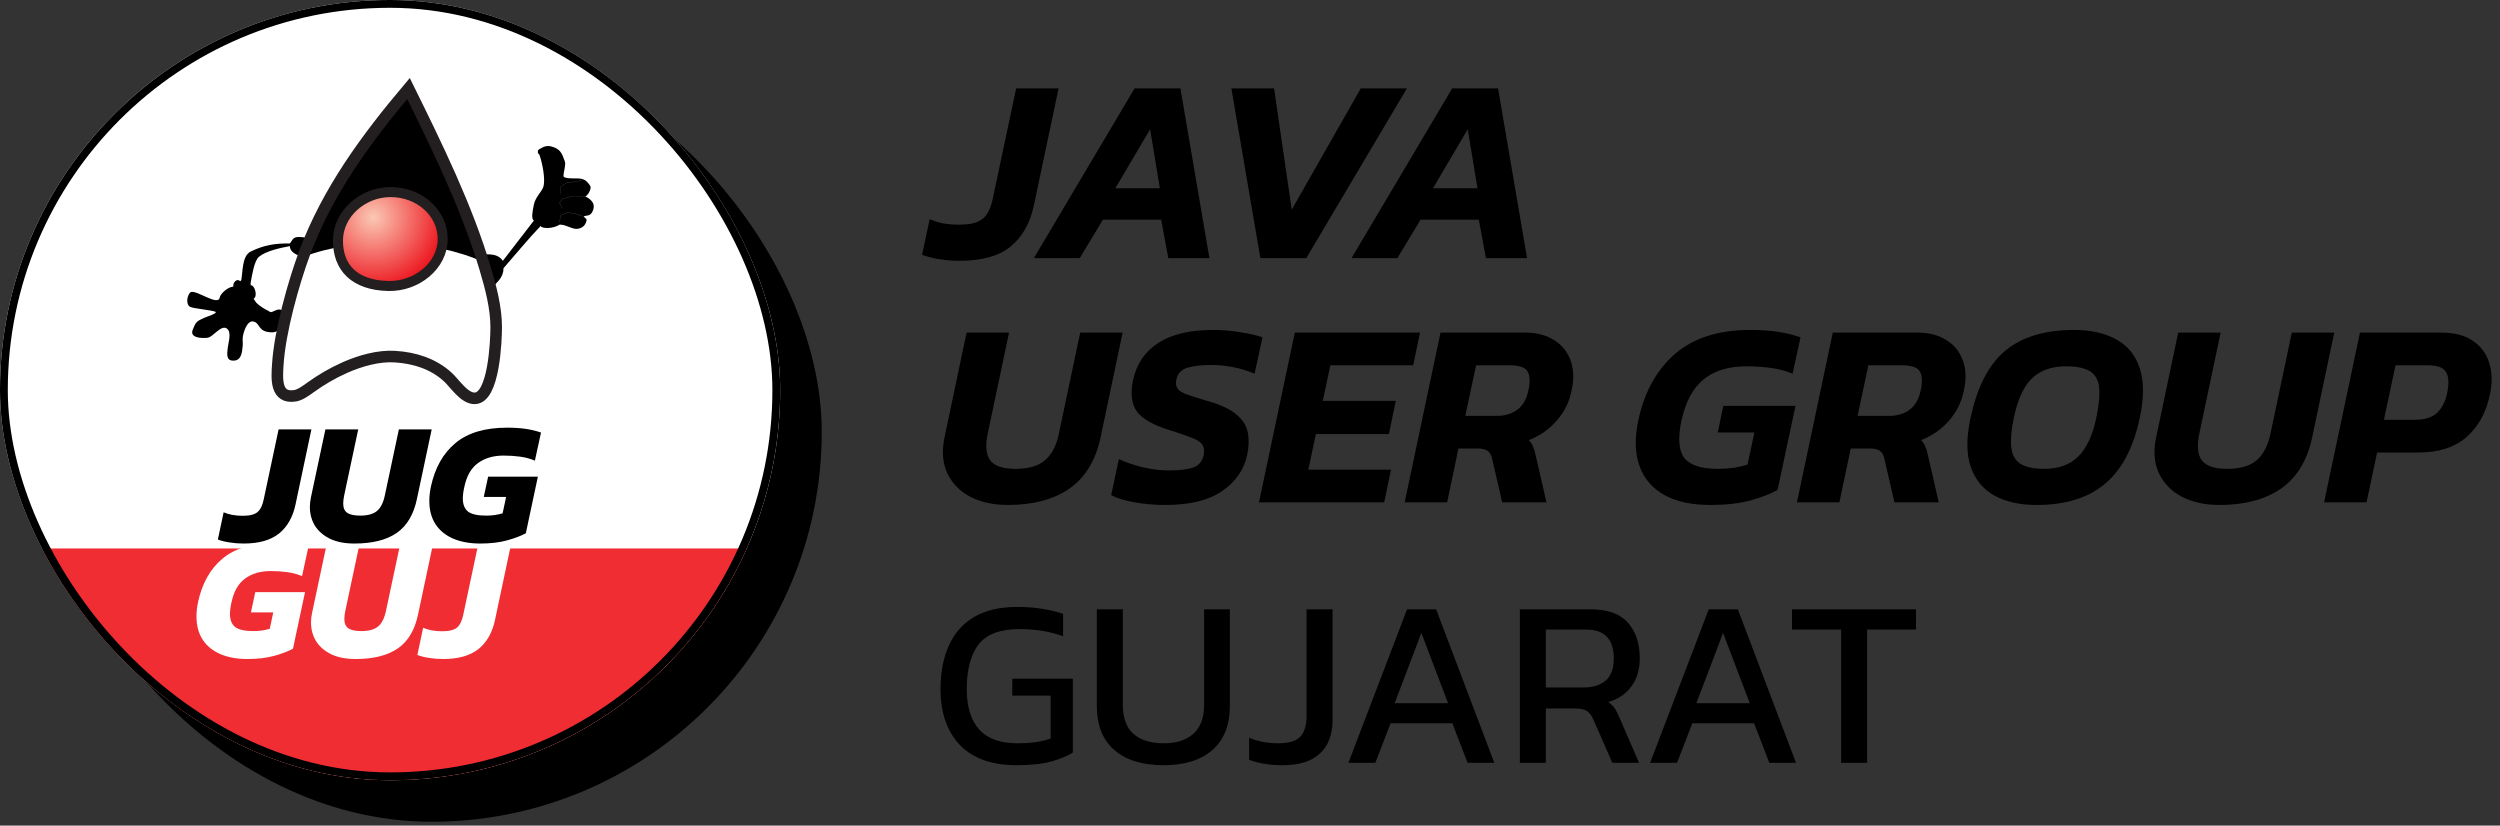 <svg width="215" height="71" viewBox="0 0 215 71" fill="none" xmlns="http://www.w3.org/2000/svg">
<rect x="0" y="0" width="215" height="71" fill="#333333" stroke="none"/>
<rect x="3.909" y="3.909" width="66.426" height="66.426" rx="33.213" fill="black"/>
<rect x="3.909" y="3.909" width="66.426" height="66.426" rx="33.213" stroke="black" stroke-width="0.671"/>
<g clip-path="url(#clip0_888_228)">
<path fill-rule="evenodd" clip-rule="evenodd" d="M38.705 11.185C35.091 15.469 31.742 20.012 29.772 25.317C28.79 27.977 27.636 32.109 27.464 34.934C27.384 36.134 27.252 37.892 28.97 37.606C29.394 37.534 29.905 37.162 30.249 36.91C31.231 36.207 32.146 35.67 33.26 35.173C34.56 34.602 36.125 34.151 37.538 34.244C39.196 34.344 40.814 34.841 42.068 35.982C42.678 36.532 43.474 37.832 44.389 37.832C46.067 37.832 46.246 32.825 46.246 31.697C46.246 30.039 45.782 28.295 45.311 26.71C43.719 21.365 41.166 16.178 38.705 11.185Z" fill="white"/>
<path fill-rule="evenodd" clip-rule="evenodd" d="M45.828 28.356C46.371 27.812 46.876 27.414 46.876 26.638C47.956 25.405 48.931 24.198 50.066 23.01C50.211 23.262 51.147 23.249 51.69 22.898C51.724 22.878 51.763 22.898 51.803 22.898C52.274 22.898 52.871 23.355 53.315 23.242C53.72 23.143 53.919 22.938 54.018 22.54C54.058 22.374 53.859 22.327 53.773 22.195C53.925 22.042 54.37 22.288 54.589 21.618C54.821 20.928 54.144 20.583 53.899 20.457C54.071 20.451 54.396 19.927 54.363 19.648C54.343 19.509 54.031 19.157 53.899 19.078C53.793 19.011 53.667 18.971 53.541 18.945C53.116 18.872 52.592 18.978 52.148 18.832C52.095 18.819 52.035 18.773 52.035 18.72C52.029 18.355 52.261 17.751 52.148 17.453C51.896 16.743 51.763 16.378 51.001 16.173C50.583 16.06 50.291 16.199 49.953 16.405C49.906 16.431 49.86 16.471 49.833 16.518C49.827 16.538 49.827 16.737 49.833 16.75C49.86 16.796 49.933 16.816 49.953 16.863C50.191 17.473 50.51 19.011 50.298 19.648C50.152 20.079 49.614 20.537 49.489 21.16C49.376 21.717 49.23 22.394 49.489 22.54L46.816 26.008C46.385 25.365 45.695 25.451 44.952 25.451L45.828 28.356Z" fill="black"/>
<path fill-rule="evenodd" clip-rule="evenodd" d="M30.13 24.05C28.784 23.825 28.863 23.997 28.505 24.514C27.292 24.488 26.284 24.64 25.136 25.204C24.373 25.576 24.46 26.982 24.327 27.631C24.32 27.684 24.267 27.751 24.214 27.751C23.962 27.486 23.584 27.857 23.637 28.222C23.113 28.262 22.517 28.872 22.477 29.144C22.357 29.926 20.626 28.587 20.036 28.679C19.837 28.712 19.718 29.09 19.691 29.256C19.651 29.495 19.685 29.82 19.917 29.959C20.189 30.119 22.079 30.264 22.132 30.417C22.178 30.563 21.309 30.828 21.197 30.881C20.48 31.2 20.421 31.246 20.149 31.929C19.864 32.632 20.905 32.685 21.429 32.619C21.9 32.559 22.556 31.518 23.054 31.81C23.531 32.101 23.213 33.003 23.166 33.434C23.107 33.992 22.987 34.588 23.637 34.588C24.314 34.588 24.387 33.938 24.446 33.322C24.466 33.09 24.427 32.851 24.446 32.619C24.48 32.234 24.805 31.087 25.375 31.226C25.998 31.378 25.713 32.154 27 32.154C27.205 32.154 27.424 32.062 27.577 31.929C27.742 31.776 27.842 31.551 27.922 31.339C28.001 31.12 28.034 30.881 28.034 30.649C28.034 30.37 27.816 30.191 27.577 30.191C27.318 30.191 27.013 30.417 26.887 30.417C26.794 30.417 26.721 30.344 26.642 30.304C26.29 30.132 25.879 29.88 25.607 29.601C25.6 29.595 25.388 29.283 25.375 29.256C25.753 29.11 25.508 28.089 25.136 28.102C25.116 28.029 25.123 27.943 25.136 27.864C25.236 27.32 25.428 26.007 25.839 25.662C26.449 25.151 27.689 24.892 28.505 24.74C28.512 25.29 29.102 25.489 29.546 25.662L30.13 24.05Z" fill="black"/>
<path fill-rule="evenodd" clip-rule="evenodd" d="M38.705 11.417C34.454 15.668 31.788 20.052 29.659 25.663C34.302 23.899 40.668 24.091 45.198 26.127C43.54 21.478 41.272 15.748 38.705 11.417Z" fill="black"/>
<path fill-rule="evenodd" clip-rule="evenodd" d="M37.173 20.091C39.6 20.091 41.643 21.836 41.643 24.137C41.643 26.425 39.402 28.222 36.981 28.169C34.016 28.103 32.637 26.558 32.637 24.27C32.637 21.968 34.746 20.091 37.173 20.091Z" fill="url(#paint0_radial_888_228)" stroke="#231F20" stroke-width="0.862"/>
<path d="M53.66 19.077L53.083 19.19L52.274 19.303L51.803 19.648V20.224" stroke="#666666" stroke-width="0.02"/>
<path d="M53.899 20.456H52.739L51.923 20.688L51.691 21.04L51.923 21.504" stroke="#666666" stroke-width="0.02"/>
<path d="M53.773 22.193L53.084 21.961L52.394 21.848L51.803 22.08L51.691 22.664" stroke="#666666" stroke-width="0.02"/>
<path fill-rule="evenodd" clip-rule="evenodd" d="M38.705 11.185C35.091 15.469 31.742 20.012 29.772 25.317C28.79 27.977 27.636 32.109 27.464 34.934C27.384 36.134 27.252 37.892 28.97 37.606C29.394 37.534 29.905 37.162 30.249 36.91C31.231 36.207 32.146 35.67 33.26 35.173C34.56 34.602 36.125 34.151 37.538 34.244C39.196 34.344 40.814 34.841 42.068 35.982C42.678 36.532 43.474 37.832 44.389 37.832C46.067 37.832 46.246 32.825 46.246 31.697C46.246 30.039 45.782 28.295 45.311 26.71C43.719 21.365 41.166 16.178 38.705 11.185Z" stroke="#231F20" stroke-width="0.995"/>
</g>
<path d="M24.837 60.248C23.957 60.248 23.186 60.108 22.526 59.828C21.876 59.548 21.37 59.138 21.01 58.597C20.65 58.047 20.47 57.377 20.47 56.586C20.47 56.196 20.515 55.786 20.605 55.356C20.955 53.735 21.66 52.484 22.721 51.604C23.782 50.723 25.262 50.283 27.163 50.283C27.764 50.283 28.299 50.318 28.769 50.388C29.239 50.458 29.675 50.563 30.075 50.703L29.55 53.119C29.149 52.949 28.719 52.834 28.259 52.774C27.809 52.714 27.338 52.684 26.848 52.684C25.988 52.684 25.262 52.894 24.672 53.315C24.082 53.735 23.686 54.415 23.486 55.356C23.396 55.746 23.351 56.086 23.351 56.376C23.351 56.886 23.501 57.262 23.802 57.502C24.112 57.732 24.627 57.847 25.347 57.847C25.608 57.847 25.853 57.832 26.083 57.802C26.323 57.762 26.553 57.712 26.773 57.652L27.073 56.241H25.152L25.527 54.5H29.805L28.769 59.363C28.349 59.593 27.809 59.798 27.148 59.978C26.498 60.158 25.728 60.248 24.837 60.248ZM34.148 60.248C33.327 60.248 32.632 60.113 32.061 59.843C31.491 59.563 31.056 59.188 30.756 58.717C30.466 58.237 30.32 57.697 30.32 57.096C30.32 56.836 30.351 56.566 30.41 56.286L31.656 50.433H34.478L33.277 56.076C33.217 56.356 33.187 56.601 33.187 56.811C33.187 57.181 33.302 57.447 33.532 57.607C33.762 57.767 34.138 57.847 34.658 57.847C35.298 57.847 35.778 57.712 36.099 57.442C36.419 57.172 36.644 56.716 36.774 56.076L37.974 50.433H40.796L39.535 56.376C39.255 57.737 38.675 58.722 37.794 59.333C36.914 59.943 35.698 60.248 34.148 60.248ZM41.688 60.248C41.268 60.248 40.873 60.218 40.503 60.158C40.132 60.108 39.787 60.023 39.467 59.903L39.962 57.562C40.423 57.762 40.973 57.862 41.613 57.862C42.214 57.862 42.639 57.752 42.889 57.532C43.139 57.312 43.314 56.946 43.414 56.436L44.69 50.433H47.511L46.146 56.886C45.915 57.977 45.44 58.812 44.72 59.393C43.999 59.963 42.989 60.248 41.688 60.248Z" fill="white"/>
<path d="M24.531 50.318C24.11 50.318 23.715 50.288 23.345 50.228C22.975 50.178 22.63 50.093 22.31 49.973L22.805 47.632C23.265 47.832 23.815 47.932 24.456 47.932C25.056 47.932 25.481 47.822 25.731 47.602C25.982 47.381 26.157 47.016 26.257 46.506L27.532 40.503H30.354L28.988 46.956C28.758 48.047 28.283 48.882 27.562 49.462C26.842 50.033 25.831 50.318 24.531 50.318ZM34.05 50.318C33.229 50.318 32.534 50.183 31.964 49.913C31.393 49.633 30.958 49.257 30.658 48.787C30.368 48.307 30.223 47.767 30.223 47.166C30.223 46.906 30.253 46.636 30.313 46.356L31.558 40.503H34.38L33.179 46.146C33.119 46.426 33.089 46.671 33.089 46.881C33.089 47.251 33.204 47.516 33.434 47.676C33.664 47.837 34.04 47.917 34.56 47.917C35.2 47.917 35.681 47.782 36.001 47.511C36.321 47.241 36.546 46.786 36.676 46.146L37.877 40.503H40.698L39.438 46.446C39.157 47.807 38.577 48.792 37.697 49.402C36.816 50.013 35.6 50.318 34.05 50.318ZM44.862 50.318C43.982 50.318 43.211 50.178 42.551 49.898C41.901 49.617 41.395 49.207 41.035 48.667C40.675 48.117 40.495 47.446 40.495 46.656C40.495 46.266 40.54 45.856 40.63 45.425C40.98 43.804 41.685 42.554 42.746 41.673C43.807 40.793 45.287 40.353 47.188 40.353C47.789 40.353 48.324 40.388 48.794 40.458C49.264 40.528 49.7 40.633 50.1 40.773L49.575 43.189C49.174 43.019 48.744 42.904 48.284 42.844C47.834 42.784 47.364 42.754 46.873 42.754C46.013 42.754 45.287 42.964 44.697 43.384C44.107 43.804 43.712 44.485 43.511 45.425C43.421 45.816 43.376 46.156 43.376 46.446C43.376 46.956 43.526 47.331 43.827 47.572C44.137 47.802 44.652 47.917 45.372 47.917C45.633 47.917 45.878 47.902 46.108 47.872C46.348 47.832 46.578 47.782 46.798 47.722L47.098 46.311H45.177L45.553 44.57H49.83L48.794 49.432C48.374 49.663 47.834 49.868 47.173 50.048C46.523 50.228 45.753 50.318 44.862 50.318Z" fill="black"/>
<g clip-path="url(#clip1_888_228)">
<rect width="67.097" height="67.097" rx="33.549" fill="white"/>
<rect x="0.067" y="47.169" width="67.097" height="22.142" fill="#F02D32"/>
<g clip-path="url(#clip2_888_228)">
<path fill-rule="evenodd" clip-rule="evenodd" d="M35.132 7.611C31.517 11.895 28.168 16.438 26.198 21.744C25.217 24.403 24.063 28.535 23.891 31.36C23.811 32.561 23.678 34.318 25.396 34.033C25.82 33.96 26.331 33.589 26.676 33.337C27.657 32.633 28.573 32.096 29.687 31.599C30.987 31.029 32.552 30.578 33.965 30.67C35.623 30.77 37.241 31.267 38.494 32.408C39.104 32.959 39.9 34.258 40.815 34.258C42.493 34.258 42.672 29.251 42.672 28.124C42.672 26.466 42.208 24.721 41.737 23.137C40.146 17.791 37.592 12.605 35.132 7.611Z" fill="white"/>
<path fill-rule="evenodd" clip-rule="evenodd" d="M42.254 24.782C42.798 24.238 43.302 23.84 43.302 23.064C44.383 21.831 45.358 20.624 46.492 19.437C46.638 19.689 47.573 19.676 48.117 19.324C48.15 19.304 48.19 19.324 48.23 19.324C48.701 19.324 49.298 19.782 49.742 19.669C50.147 19.569 50.346 19.364 50.445 18.966C50.485 18.8 50.286 18.754 50.2 18.621C50.352 18.468 50.796 18.714 51.015 18.044C51.247 17.354 50.571 17.009 50.326 16.884C50.498 16.877 50.823 16.353 50.79 16.074C50.77 15.935 50.458 15.584 50.326 15.504C50.219 15.438 50.093 15.398 49.967 15.371C49.543 15.298 49.019 15.405 48.575 15.259C48.522 15.245 48.462 15.199 48.462 15.146C48.455 14.781 48.688 14.178 48.575 13.879C48.323 13.17 48.19 12.805 47.427 12.599C47.01 12.486 46.718 12.626 46.38 12.831C46.333 12.858 46.287 12.898 46.26 12.944C46.254 12.964 46.254 13.163 46.26 13.176C46.287 13.223 46.36 13.242 46.38 13.289C46.618 13.899 46.937 15.438 46.724 16.074C46.578 16.506 46.041 16.963 45.915 17.587C45.803 18.144 45.657 18.82 45.915 18.966L43.243 22.434C42.812 21.791 42.122 21.877 41.379 21.877L42.254 24.782Z" fill="black"/>
<path fill-rule="evenodd" clip-rule="evenodd" d="M26.557 20.477C25.21 20.251 25.29 20.424 24.932 20.941C23.718 20.914 22.71 21.067 21.563 21.631C20.8 22.002 20.886 23.408 20.754 24.058C20.747 24.111 20.694 24.177 20.641 24.177C20.389 23.912 20.011 24.283 20.064 24.648C19.54 24.688 18.943 25.298 18.903 25.57C18.784 26.352 17.053 25.013 16.463 25.106C16.264 25.139 16.144 25.517 16.118 25.683C16.078 25.921 16.111 26.246 16.343 26.386C16.615 26.545 18.505 26.691 18.558 26.843C18.605 26.989 17.736 27.254 17.623 27.308C16.907 27.626 16.847 27.672 16.575 28.355C16.29 29.058 17.331 29.111 17.855 29.045C18.326 28.985 18.983 27.944 19.48 28.236C19.958 28.528 19.639 29.43 19.593 29.861C19.533 30.418 19.414 31.015 20.064 31.015C20.74 31.015 20.813 30.365 20.873 29.748C20.893 29.516 20.853 29.277 20.873 29.045C20.906 28.66 21.231 27.513 21.801 27.652C22.425 27.805 22.14 28.581 23.426 28.581C23.632 28.581 23.851 28.488 24.003 28.355C24.169 28.203 24.268 27.977 24.348 27.765C24.428 27.546 24.461 27.308 24.461 27.075C24.461 26.797 24.242 26.618 24.003 26.618C23.745 26.618 23.439 26.843 23.314 26.843C23.221 26.843 23.148 26.77 23.068 26.73C22.717 26.558 22.305 26.306 22.034 26.027C22.027 26.021 21.815 25.709 21.801 25.683C22.18 25.537 21.934 24.515 21.563 24.529C21.543 24.456 21.549 24.369 21.563 24.29C21.662 23.746 21.855 22.433 22.266 22.088C22.876 21.577 24.116 21.319 24.932 21.166C24.938 21.717 25.529 21.916 25.973 22.088L26.557 20.477Z" fill="black"/>
<path fill-rule="evenodd" clip-rule="evenodd" d="M35.132 7.844C30.881 12.095 28.215 16.478 26.086 22.089C30.728 20.325 37.095 20.517 41.625 22.553C39.967 17.904 37.699 12.174 35.132 7.844Z" fill="black"/>
<path fill-rule="evenodd" clip-rule="evenodd" d="M33.6 16.518C36.027 16.518 38.07 18.262 38.07 20.563C38.07 22.851 35.828 24.648 33.407 24.596C30.443 24.529 29.064 22.984 29.064 20.696C29.064 18.395 31.172 16.518 33.6 16.518Z" fill="url(#paint1_radial_888_228)" stroke="#231F20" stroke-width="0.862"/>
<path d="M50.087 15.504L49.51 15.616L48.701 15.729L48.23 16.074V16.651" stroke="#666666" stroke-width="0.02"/>
<path d="M50.326 16.882H49.165L48.349 17.114L48.117 17.466L48.349 17.93" stroke="#666666" stroke-width="0.02"/>
<path d="M50.2 18.619L49.51 18.387L48.82 18.274L48.23 18.506L48.117 19.09" stroke="#666666" stroke-width="0.02"/>
<path fill-rule="evenodd" clip-rule="evenodd" d="M35.132 7.611C31.517 11.895 28.168 16.438 26.198 21.744C25.217 24.403 24.063 28.535 23.891 31.36C23.811 32.561 23.678 34.318 25.396 34.033C25.82 33.96 26.331 33.589 26.676 33.337C27.657 32.633 28.573 32.096 29.687 31.599C30.987 31.029 32.552 30.578 33.965 30.67C35.623 30.77 37.241 31.267 38.494 32.408C39.104 32.959 39.9 34.258 40.815 34.258C42.493 34.258 42.672 29.251 42.672 28.124C42.672 26.466 42.208 24.721 41.737 23.137C40.146 17.791 37.592 12.605 35.132 7.611Z" stroke="#231F20" stroke-width="0.995"/>
</g>
<path d="M21.264 56.675C20.383 56.675 19.613 56.535 18.953 56.254C18.302 55.974 17.797 55.564 17.437 55.024C17.077 54.473 16.897 53.803 16.897 53.013C16.897 52.622 16.942 52.212 17.032 51.782C17.382 50.161 18.087 48.91 19.148 48.03C20.208 47.15 21.689 46.709 23.59 46.709C24.19 46.709 24.726 46.744 25.196 46.814C25.666 46.884 26.101 46.989 26.502 47.13L25.976 49.546C25.576 49.376 25.146 49.261 24.686 49.201C24.235 49.141 23.765 49.111 23.275 49.111C22.415 49.111 21.689 49.321 21.099 49.741C20.509 50.161 20.113 50.842 19.913 51.782C19.823 52.172 19.778 52.512 19.778 52.803C19.778 53.313 19.928 53.688 20.228 53.928C20.538 54.158 21.054 54.273 21.774 54.273C22.034 54.273 22.279 54.258 22.509 54.228C22.75 54.188 22.98 54.138 23.2 54.078L23.5 52.667H21.579L21.954 50.926H26.232L25.196 55.789C24.776 56.019 24.235 56.224 23.575 56.404C22.925 56.584 22.154 56.675 21.264 56.675ZM30.574 56.675C29.754 56.675 29.058 56.539 28.488 56.269C27.918 55.989 27.483 55.614 27.183 55.144C26.892 54.663 26.747 54.123 26.747 53.523C26.747 53.263 26.777 52.993 26.837 52.712L28.083 46.859H30.904L29.704 52.502C29.644 52.782 29.614 53.028 29.614 53.238C29.614 53.608 29.729 53.873 29.959 54.033C30.189 54.193 30.564 54.273 31.084 54.273C31.725 54.273 32.205 54.138 32.525 53.868C32.845 53.598 33.071 53.143 33.201 52.502L34.401 46.859H37.223L35.962 52.803C35.682 54.163 35.102 55.149 34.221 55.759C33.341 56.369 32.125 56.675 30.574 56.675ZM38.115 56.675C37.695 56.675 37.3 56.645 36.929 56.584C36.559 56.535 36.214 56.449 35.894 56.329L36.389 53.988C36.849 54.188 37.4 54.288 38.04 54.288C38.64 54.288 39.066 54.178 39.316 53.958C39.566 53.738 39.741 53.373 39.841 52.863L41.117 46.859H43.938L42.572 53.313C42.342 54.403 41.867 55.239 41.147 55.819C40.426 56.389 39.416 56.675 38.115 56.675Z" fill="white"/>
<path d="M20.957 46.744C20.537 46.744 20.142 46.714 19.772 46.654C19.402 46.604 19.056 46.519 18.736 46.399L19.232 44.058C19.692 44.258 20.242 44.358 20.883 44.358C21.483 44.358 21.908 44.248 22.158 44.028C22.408 43.808 22.583 43.443 22.683 42.932L23.959 36.929H26.78L25.415 43.383C25.185 44.473 24.709 45.309 23.989 45.889C23.269 46.459 22.258 46.744 20.957 46.744ZM30.477 46.744C29.656 46.744 28.961 46.609 28.39 46.339C27.82 46.059 27.385 45.684 27.085 45.214C26.794 44.733 26.649 44.193 26.649 43.593C26.649 43.333 26.68 43.062 26.739 42.782L27.985 36.929H30.807L29.606 42.572C29.546 42.852 29.516 43.097 29.516 43.307C29.516 43.678 29.631 43.943 29.861 44.103C30.091 44.263 30.466 44.343 30.987 44.343C31.627 44.343 32.107 44.208 32.428 43.938C32.748 43.668 32.973 43.212 33.103 42.572L34.303 36.929H37.125L35.864 42.872C35.584 44.233 35.004 45.218 34.123 45.829C33.243 46.439 32.027 46.744 30.477 46.744ZM41.289 46.744C40.408 46.744 39.638 46.604 38.978 46.324C38.327 46.044 37.822 45.634 37.462 45.093C37.102 44.543 36.922 43.873 36.922 43.082C36.922 42.692 36.967 42.282 37.057 41.852C37.407 40.231 38.112 38.98 39.173 38.1C40.233 37.219 41.714 36.779 43.615 36.779C44.215 36.779 44.751 36.814 45.221 36.884C45.691 36.954 46.126 37.059 46.527 37.199L46.001 39.616C45.601 39.446 45.171 39.331 44.711 39.27C44.261 39.21 43.79 39.18 43.3 39.18C42.44 39.18 41.714 39.391 41.124 39.811C40.533 40.231 40.138 40.911 39.938 41.852C39.848 42.242 39.803 42.582 39.803 42.872C39.803 43.383 39.953 43.758 40.253 43.998C40.563 44.228 41.079 44.343 41.799 44.343C42.059 44.343 42.304 44.328 42.535 44.298C42.775 44.258 43.005 44.208 43.225 44.148L43.525 42.737H41.604L41.979 40.996H46.257L45.221 45.859C44.801 46.089 44.261 46.294 43.6 46.474C42.95 46.654 42.179 46.744 41.289 46.744Z" fill="black"/>
</g>
<rect x="0.335" y="0.335" width="66.426" height="66.426" rx="33.213" stroke="black" stroke-width="0.671"/>
<path d="M87.447 65.808C85.273 65.808 83.633 65.22 82.526 64.045C81.433 62.869 80.886 61.277 80.886 59.268C80.886 57.819 81.125 56.568 81.604 55.516C82.082 54.45 82.806 53.63 83.777 53.056C84.761 52.482 86.005 52.195 87.508 52.195C88.287 52.195 88.991 52.249 89.62 52.359C90.262 52.455 90.864 52.598 91.424 52.789V54.717C90.303 54.306 89.059 54.101 87.693 54.101C86.012 54.101 84.829 54.546 84.146 55.434C83.476 56.322 83.141 57.6 83.141 59.268C83.141 60.785 83.497 61.94 84.207 62.733C84.918 63.525 86.018 63.922 87.508 63.922C88.684 63.922 89.633 63.785 90.358 63.511V59.821H87.057V58.366H92.264V64.721C91.841 64.995 91.233 65.247 90.44 65.48C89.661 65.698 88.663 65.808 87.447 65.808ZM100.068 65.808C98.25 65.808 96.835 65.37 95.824 64.496C94.826 63.621 94.327 62.357 94.327 60.703V52.4H96.562V60.621C96.562 61.728 96.863 62.555 97.464 63.102C98.079 63.648 98.947 63.922 100.068 63.922C101.175 63.922 102.029 63.648 102.63 63.102C103.246 62.555 103.553 61.728 103.553 60.621V52.4H105.767V60.703C105.767 62.357 105.268 63.621 104.271 64.496C103.273 65.37 101.872 65.808 100.068 65.808ZM110.294 65.808C109.174 65.808 108.217 65.65 107.424 65.336V63.45C107.752 63.587 108.135 63.703 108.572 63.799C109.023 63.881 109.468 63.922 109.905 63.922C110.821 63.922 111.456 63.737 111.812 63.368C112.181 62.985 112.365 62.377 112.365 61.543V52.4H114.6V61.912C114.6 63.17 114.238 64.133 113.513 64.803C112.802 65.473 111.73 65.808 110.294 65.808ZM115.963 65.603L121.007 52.4H123.508L128.51 65.603H126.214L124.902 62.2H119.592L118.28 65.603H115.963ZM119.941 60.477H124.533L122.237 54.429L119.941 60.477ZM130.708 65.603V52.4H136.776C138.252 52.4 139.325 52.782 139.995 53.548C140.678 54.3 141.02 55.325 141.02 56.623C141.02 57.553 140.788 58.345 140.323 59.001C139.858 59.657 139.188 60.115 138.314 60.375C138.56 60.553 138.751 60.744 138.888 60.949C139.024 61.154 139.161 61.427 139.298 61.769L140.958 65.603H138.662L137.043 61.912C136.892 61.557 136.708 61.304 136.489 61.154C136.284 61.004 135.929 60.928 135.423 60.928H132.942V65.603H130.708ZM132.942 59.124H136.182C136.988 59.124 137.624 58.926 138.088 58.53C138.553 58.133 138.785 57.498 138.785 56.623C138.785 54.969 137.986 54.142 136.387 54.142H132.942V59.124ZM141.91 65.603L146.954 52.4H149.455L154.457 65.603H152.161L150.849 62.2H145.539L144.227 65.603H141.91ZM145.888 60.477H150.48L148.184 54.429L145.888 60.477ZM158.337 65.603V54.142H154.113V52.4H164.774V54.142H160.571V65.603H158.337Z" fill="black"/>
<path d="M82.538 22.427C81.919 22.427 81.337 22.381 80.793 22.291C80.249 22.215 79.75 22.087 79.297 21.905L79.954 18.845C80.287 18.996 80.664 19.117 81.087 19.208C81.526 19.284 81.979 19.321 82.448 19.321C83.127 19.321 83.656 19.246 84.034 19.095C84.427 18.928 84.722 18.679 84.918 18.347C85.13 17.999 85.289 17.553 85.394 17.009L87.389 7.602H91.039L88.908 17.689C88.575 19.216 87.91 20.387 86.913 21.203C85.916 22.019 84.457 22.427 82.538 22.427ZM88.913 22.2L97.572 7.602H101.516L104.01 22.2H100.474L99.862 18.891H94.852L92.857 22.2H88.913ZM95.917 16.193H99.748L98.91 11.116L95.917 16.193ZM108.392 22.2L105.898 7.602H109.57L111.089 18.029L117.028 7.602H120.995L112.336 22.2H108.392ZM116.23 22.2L124.889 7.602H128.833L131.327 22.2H127.79L127.178 18.891H122.169L120.174 22.2H116.23ZM123.234 16.193H127.065L126.226 11.116L123.234 16.193ZM86.686 43.427C85.447 43.427 84.367 43.193 83.445 42.724C82.538 42.241 81.881 41.568 81.473 40.707C81.065 39.83 80.982 38.81 81.223 37.647L83.127 28.602H86.777L84.941 37.306C84.729 38.319 84.797 39.075 85.145 39.573C85.508 40.072 86.241 40.321 87.344 40.321C88.462 40.321 89.308 40.072 89.883 39.573C90.457 39.075 90.85 38.319 91.061 37.306L92.897 28.602H96.547L94.643 37.647C94.22 39.611 93.328 41.069 91.968 42.021C90.608 42.958 88.847 43.427 86.686 43.427ZM100.255 43.427C99.288 43.427 98.396 43.351 97.58 43.2C96.779 43.064 96.107 42.86 95.562 42.588L96.22 39.483C96.84 39.77 97.527 40.004 98.283 40.185C99.053 40.367 99.802 40.457 100.527 40.457C101.434 40.457 102.129 40.374 102.612 40.208C103.096 40.042 103.398 39.679 103.519 39.12C103.595 38.742 103.549 38.44 103.383 38.213C103.217 37.986 102.899 37.79 102.431 37.624C101.978 37.443 101.358 37.231 100.572 36.989C99.167 36.551 98.23 36.014 97.761 35.38C97.308 34.73 97.202 33.831 97.444 32.682C97.746 31.292 98.472 30.227 99.62 29.486C100.784 28.745 102.34 28.375 104.29 28.375C105.136 28.375 105.944 28.443 106.715 28.579C107.486 28.7 108.105 28.844 108.574 29.01L107.894 32.138C107.289 31.881 106.67 31.692 106.035 31.572C105.416 31.451 104.796 31.39 104.176 31.39C103.36 31.39 102.68 31.466 102.136 31.617C101.607 31.768 101.282 32.115 101.162 32.66C101.101 32.977 101.139 33.234 101.275 33.43C101.411 33.612 101.683 33.778 102.091 33.929C102.514 34.08 103.088 34.261 103.814 34.473C104.947 34.79 105.778 35.176 106.307 35.629C106.851 36.067 107.184 36.581 107.305 37.17C107.425 37.745 107.41 38.395 107.259 39.12C106.987 40.404 106.262 41.447 105.083 42.248C103.919 43.034 102.31 43.427 100.255 43.427ZM108.272 43.2L111.355 28.602H122.122L121.532 31.413H114.415L113.757 34.473H120.036L119.447 37.329H113.168L112.511 40.389H119.628L119.039 43.2H108.272ZM120.801 43.2L123.884 28.602H131.183C132.15 28.602 132.966 28.814 133.631 29.237C134.311 29.645 134.787 30.227 135.059 30.982C135.346 31.723 135.377 32.599 135.15 33.612C134.953 34.594 134.523 35.455 133.858 36.196C133.208 36.936 132.415 37.488 131.478 37.85C131.644 38.017 131.765 38.206 131.84 38.417C131.931 38.614 132.014 38.893 132.09 39.256L132.996 43.2H129.188L128.327 39.483C128.251 39.135 128.123 38.901 127.941 38.78C127.775 38.644 127.496 38.576 127.103 38.576H125.425L124.451 43.2H120.801ZM126.015 35.765H128.712C129.422 35.765 130.012 35.591 130.48 35.244C130.964 34.881 131.281 34.337 131.432 33.612C131.599 32.886 131.583 32.342 131.387 31.98C131.206 31.602 130.677 31.413 129.8 31.413H126.944L126.015 35.765ZM147.069 43.427C145.482 43.427 144.168 43.14 143.125 42.566C142.097 41.991 141.387 41.16 140.994 40.072C140.601 38.969 140.571 37.647 140.903 36.105C141.432 33.672 142.49 31.776 144.077 30.415C145.664 29.055 147.81 28.375 150.515 28.375C151.406 28.375 152.2 28.428 152.895 28.534C153.59 28.64 154.24 28.798 154.844 29.01L154.164 32.138C153.575 31.896 152.948 31.73 152.283 31.64C151.633 31.549 150.938 31.503 150.197 31.503C148.641 31.503 147.409 31.881 146.502 32.637C145.596 33.377 144.969 34.533 144.621 36.105C144.289 37.616 144.357 38.697 144.825 39.347C145.309 39.996 146.283 40.321 147.749 40.321C148.187 40.321 148.641 40.291 149.109 40.231C149.578 40.155 149.971 40.064 150.288 39.959L150.877 37.193H147.727L148.203 34.904H154.414L152.872 42.135C152.283 42.467 151.505 42.77 150.537 43.041C149.57 43.298 148.414 43.427 147.069 43.427ZM154.537 43.2L157.62 28.602H164.919C165.887 28.602 166.703 28.814 167.367 29.237C168.048 29.645 168.524 30.227 168.796 30.982C169.083 31.723 169.113 32.599 168.886 33.612C168.69 34.594 168.259 35.455 167.594 36.196C166.944 36.936 166.151 37.488 165.214 37.85C165.38 38.017 165.501 38.206 165.577 38.417C165.667 38.614 165.751 38.893 165.826 39.256L166.733 43.2H162.925L162.063 39.483C161.988 39.135 161.859 38.901 161.678 38.78C161.512 38.644 161.232 38.576 160.839 38.576H159.162L158.187 43.2H154.537ZM159.751 35.765H162.449C163.159 35.765 163.748 35.591 164.217 35.244C164.7 34.881 165.018 34.337 165.169 33.612C165.335 32.886 165.32 32.342 165.123 31.98C164.942 31.602 164.413 31.413 163.537 31.413H160.68L159.751 35.765ZM175.15 43.427C173.699 43.427 172.483 43.155 171.501 42.611C170.533 42.067 169.861 41.243 169.483 40.14C169.105 39.037 169.098 37.647 169.46 35.969C170.035 33.264 171.04 31.322 172.475 30.143C173.911 28.965 175.875 28.375 178.369 28.375C179.82 28.375 181.029 28.647 181.996 29.191C182.978 29.72 183.651 30.544 184.013 31.662C184.391 32.78 184.391 34.216 184.013 35.969C183.469 38.523 182.472 40.404 181.021 41.613C179.585 42.822 177.628 43.427 175.15 43.427ZM175.807 40.321C177.032 40.321 177.999 39.974 178.709 39.279C179.434 38.568 179.956 37.465 180.273 35.969C180.515 34.836 180.598 33.944 180.522 33.294C180.447 32.644 180.175 32.184 179.706 31.912C179.253 31.64 178.58 31.503 177.689 31.503C176.45 31.503 175.475 31.843 174.765 32.523C174.054 33.188 173.526 34.337 173.178 35.969C172.966 37.012 172.898 37.858 172.974 38.508C173.049 39.143 173.314 39.603 173.767 39.891C174.221 40.178 174.901 40.321 175.807 40.321ZM190.884 43.427C189.645 43.427 188.564 43.193 187.642 42.724C186.736 42.241 186.078 41.568 185.67 40.707C185.262 39.83 185.179 38.81 185.421 37.647L187.325 28.602H190.975L189.139 37.306C188.927 38.319 188.995 39.075 189.343 39.573C189.705 40.072 190.438 40.321 191.541 40.321C192.66 40.321 193.506 40.072 194.08 39.573C194.654 39.075 195.047 38.319 195.259 37.306L197.095 28.602H200.745L198.84 37.647C198.417 39.611 197.526 41.069 196.166 42.021C194.806 42.958 193.045 43.427 190.884 43.427ZM199.873 43.2L202.956 28.602H209.938C211.071 28.602 211.978 28.836 212.658 29.305C213.353 29.773 213.822 30.4 214.064 31.186C214.32 31.972 214.351 32.849 214.154 33.816C213.852 35.387 213.187 36.634 212.159 37.556C211.132 38.463 209.742 38.916 207.989 38.916H204.43L203.523 43.2H199.873ZM205.019 36.105H207.649C208.54 36.105 209.198 35.894 209.621 35.47C210.044 35.047 210.323 34.488 210.459 33.793C210.626 32.947 210.588 32.342 210.346 31.98C210.119 31.602 209.59 31.413 208.759 31.413H206.016L205.019 36.105Z" fill="black"/>
<defs>
<radialGradient id="paint0_radial_888_228" cx="0" cy="0" r="1" gradientUnits="userSpaceOnUse" gradientTransform="translate(35.666 22.277) scale(6.035 6.035)">
<stop stop-color="#FBC8B4"/>
<stop offset="1" stop-color="#ED1C24"/>
</radialGradient>
<radialGradient id="paint1_radial_888_228" cx="0" cy="0" r="1" gradientUnits="userSpaceOnUse" gradientTransform="translate(32.093 18.703) scale(6.035 6.035)">
<stop stop-color="#FBC8B4"/>
<stop offset="1" stop-color="#ED1C24"/>
</radialGradient>
<clipPath id="clip0_888_228">
<rect width="34.96" height="28.047" fill="white" transform="translate(19.677 10.283)"/>
</clipPath>
<clipPath id="clip1_888_228">
<rect width="67.097" height="67.097" rx="33.549" fill="white"/>
</clipPath>
<clipPath id="clip2_888_228">
<rect width="34.96" height="28.047" fill="white" transform="translate(16.104 6.709)"/>
</clipPath>
</defs>
</svg>

